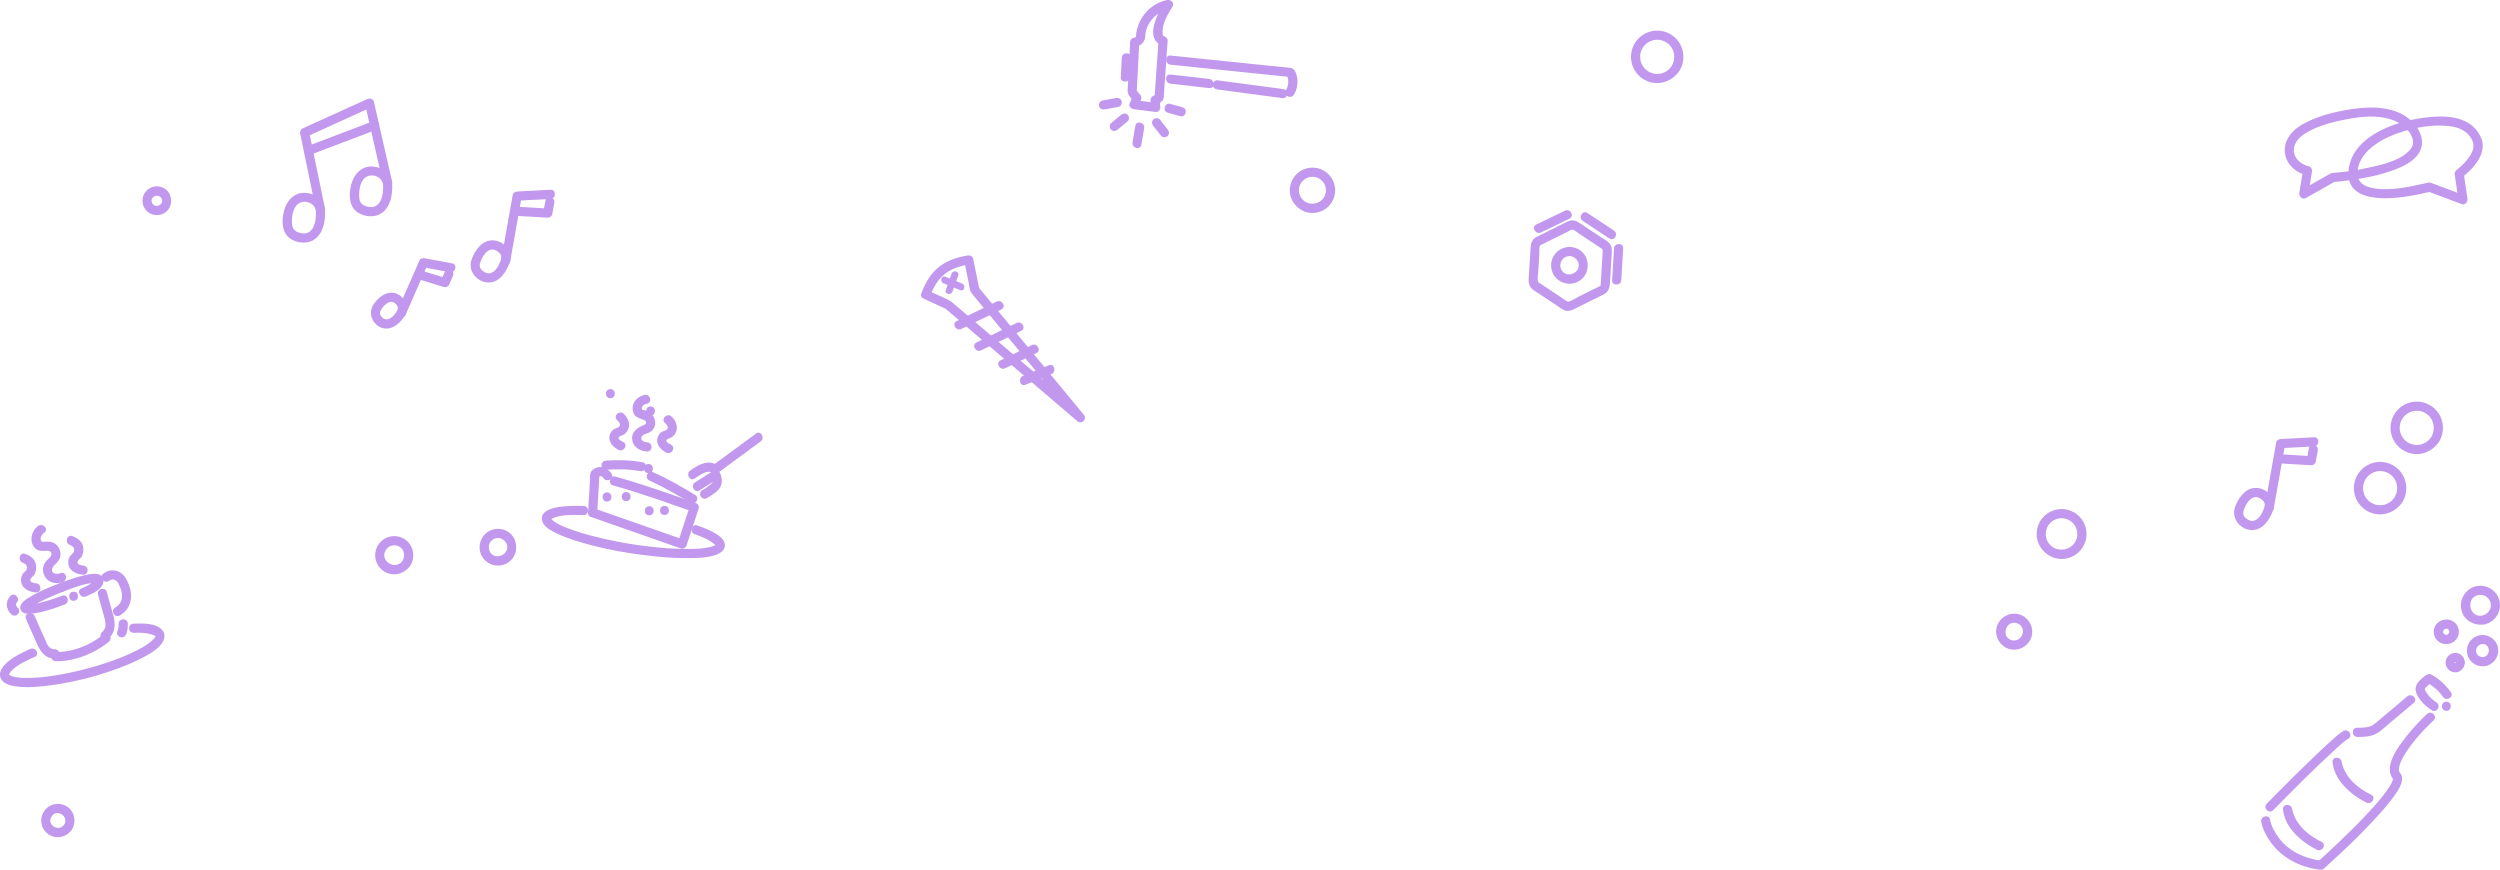 <svg xmlns="http://www.w3.org/2000/svg" viewBox="0 0 3274.93 1139.27"><defs><style>.cls-1{fill:#c198ed;}</style></defs><g id="Ebene_1" data-name="Ebene 1"><path class="cls-1" d="M367.38,830.94c7.72,0,7.74-12,0-12s-7.73,12,0,12Z" transform="translate(-270.99 -43.87)"/><path class="cls-1" d="M3475.69,975.07c7.72,0,7.74-12,0-12s-7.73,12,0,12Z" transform="translate(-270.99 -43.87)"/><path class="cls-1" d="M352.5,824.16a254.44,254.44,0,0,1-31.64,9.94,62.59,62.59,0,0,1-10.06,1.72c-1.21.08-2.4,0-3.6,0,1.26,0-.33.09-.43-.18.39,1.09,2.12,1.58,2.43,3.47a2.08,2.08,0,0,1,.1,2.08c-.23.49-.2.48.09,0-.21,0-.47.38.36-.27s1.61-1.41,2.5-2a85.34,85.34,0,0,1,9.94-6,271.41,271.41,0,0,1,31.69-14c7.15-2.72,4.05-14.32-3.19-11.57-13.14,5-26.33,10.41-38.53,17.45-5.45,3.15-16.43,8.91-14.32,16.87s12.75,6.43,18.74,5.51c13.39-2.07,26.46-6.67,39.11-11.4,7.16-2.67,4.06-14.28-3.19-11.57Z" transform="translate(-270.99 -43.87)"/><path class="cls-1" d="M305,854.24c3.11,7.72,6.57,15.31,10,22.89,5.55,12.27,11.08,30.12,27.77,29.28L337,902l1.17,3.54a6.2,6.2,0,0,0,5.79,4.41c25.05.54,50.91-10.21,70.05-25.75a5.85,5.85,0,0,0,1.54-5.84l-1.17-3.54-1.55,5.84c9-7.27,9.75-19.17,6.85-29.5q-4.44-15.81-8.74-31.68c-2-7.44-13.6-4.28-11.57,3.19q3.61,13.26,7.29,26.49c2.24,8,5.33,16.86-2.31,23a5.83,5.83,0,0,0-1.54,5.84l1.17,3.54,1.54-5.83c-16.65,13.52-39.81,22.7-61.56,22.23l5.78,4.4-1.17-3.54c-.8-2.42-3.08-4.54-5.79-4.41a9.92,9.92,0,0,1-8.3-4c-2.63-3.54-4.12-8.36-5.94-12.35q-2.43-5.29-4.81-10.6c-2-4.45-4-8.91-5.9-13.39-.27-.63-.54-1.25-.8-1.88.66,1.57.08.18-.07-.16s-.26-.63-.38-.94c-2.86-7.07-14.47-4-11.57,3.19Z" transform="translate(-270.99 -43.87)"/><path class="cls-1" d="M414.24,804.36c-.66.56-.95.49.06,0a14.33,14.33,0,0,1,2.45-1.13,7.6,7.6,0,0,1,7.42,2.34c1.69,1.8,2.89,4.67,3.87,6.94,4.43,10.29,4.43,21.06-6.15,27.21-6.68,3.88-.64,14.26,6.06,10.36,16.85-9.8,17.67-28.09,10.13-44.32-2.51-5.42-5.62-10-11.22-12.77a19.27,19.27,0,0,0-21.1,2.86c-5.9,5,2.63,13.47,8.48,8.49Z" transform="translate(-270.99 -43.87)"/><path class="cls-1" d="M318.16,808a5,5,0,0,1-2.16-.37c-1.48-.39-3.73-.79-4.76-2.08-2.48-3.06,3.16-6.49,4.58-8.84A19.28,19.28,0,0,0,317.67,782c-1.89-6.67-7.55-10.28-13.71-12.57-7.25-2.69-10.38,8.91-3.19,11.57,4.11,1.53,7.42,5.18,4.69,9.58-1.29,2.08-3.58,3.42-4.87,5.58a15.13,15.13,0,0,0-2,8.51c.5,10.08,10.67,14.69,19.53,15.26,7.71.5,7.68-11.51,0-12Z" transform="translate(-270.99 -43.87)"/><path class="cls-1" d="M380,784.69a5,5,0,0,1-2.16-.37c-1.48-.39-3.73-.8-4.76-2.08-2.48-3.06,3.16-6.49,4.58-8.84a19.28,19.28,0,0,0,1.85-14.64c-1.89-6.67-7.55-10.28-13.71-12.57-7.25-2.69-10.38,8.9-3.19,11.57,4.11,1.53,7.42,5.18,4.69,9.58-1.28,2.08-3.58,3.41-4.87,5.57a15.18,15.18,0,0,0-2,8.52c.5,10.08,10.67,14.69,19.53,15.26,7.71.49,7.68-11.51,0-12Z" transform="translate(-270.99 -43.87)"/><path class="cls-1" d="M320.68,733c-8.78,6.82-11.92,20.44-3.68,29,3.55,3.69,8.31,3.69,13.06,3.46,3.28-.16,8.72-.58,8.3,4.55-.28,3.46-5.92,7.35-7.81,10.11a17.34,17.34,0,0,0-1.62,17.29c4.18,9.45,15.21,12.52,24.49,8.85,7.09-2.81,4-14.42-3.19-11.57-4.36,1.72-13.05,1.14-10.75-6.13,1.19-3.74,5.59-6.69,7.8-9.83a14.9,14.9,0,0,0,2.31-13.38c-1.47-4.9-4.69-9.12-9.59-10.9-4.08-1.47-8.19-.93-12.41-.86a9.71,9.71,0,0,0-2.28,0c-.69.22.21-.58.62.42-1-2.34-2.34-3.53-1.56-6.21a13.23,13.23,0,0,1,4.79-6.29c6.09-4.74-2.45-13.17-8.48-8.49Z" transform="translate(-270.99 -43.87)"/><path class="cls-1" d="M1087.27,622.81c-1.73-.85-5.5-2.74-5.92-4.81-.58-2.84,5.58-3.83,7.4-5.22,9.55-7.3,7.26-19.61-.8-26.9-5.71-5.17-14.22,3.29-8.48,8.48,2.77,2.51,5.77,6.16,1.73,9.12-1.76,1.28-4.28,1.52-6.14,2.78a13.29,13.29,0,0,0-5.07,6.81c-3,8.72,3.77,16.43,11.22,20.1,6.9,3.4,13-6.94,6.06-10.36Z" transform="translate(-270.99 -43.87)"/><path class="cls-1" d="M1149.9,626.4c-1.73-.85-5.5-2.73-5.92-4.81-.58-2.83,5.58-3.82,7.4-5.21,9.55-7.31,7.26-19.62-.8-26.9-5.71-5.17-14.22,3.29-8.48,8.48,2.77,2.51,5.77,6.16,1.73,9.11-1.76,1.29-4.28,1.53-6.14,2.78a13.32,13.32,0,0,0-5.07,6.82c-3,8.72,3.77,16.42,11.22,20.1,6.9,3.4,13-6.95,6.06-10.37Z" transform="translate(-270.99 -43.87)"/><path class="cls-1" d="M1115.2,561.24c-6.2,1.46-12.37,5.79-14.53,11.94-1.49,4.21-1.27,9.66,1.11,13.54,2.09,3.39,6,4.81,9.5,6.11,2.11.77,5.16,1.38,5.86,3.73.92,3.11-2,3.77-4.34,4.78-9,3.93-16.09,10.45-13,21.29,2.31,8.15,10.92,12.33,18.85,12.66,7.73.32,7.71-11.68,0-12-1.46-.06.67.29-1.26-.17a11.24,11.24,0,0,1-4.34-1.61,4.34,4.34,0,0,1-.78-6.56c2.65-2.78,7.77-3.34,10.93-5.51a13.87,13.87,0,0,0,6-12.53c-.37-9-8.43-14.59-16.45-16.3-.92-.2-.66-.36-1.16-.7,1.55,1.06.28,1,.16-.83a4.41,4.41,0,0,1,1.67-3.87,9.31,9.31,0,0,1,5-2.4c7.51-1.77,4.33-13.35-3.19-11.57Z" transform="translate(-270.99 -43.87)"/><path class="cls-1" d="M435.55,876c2.58-4.27,2.78-10.19,2.85-15,.13-7.73-11.87-7.73-12,0a44.51,44.51,0,0,1-.33,5.41c.15-1.06-.13.64-.14.7-.1.52-.22,1-.36,1.55a8.43,8.43,0,0,0-.62,1.9c-.26-.64.74-1.5.24-.66-4,6.62,6.36,12.66,10.36,6.06Z" transform="translate(-270.99 -43.87)"/><path class="cls-1" d="M294.37,840.23c-.31-.3-.59-.63-.89-1-.72-.78.37.59-.08-.1-.32-.49-.65-1-.93-1.49a7.08,7.08,0,0,1-.6-1.79,3.38,3.38,0,0,1,1.13-2.62c5.12-5.75-3.33-14.27-8.48-8.49-3.93,4.42-5.79,10-3.81,15.75a20.41,20.41,0,0,0,5.18,8.17c5.62,5.29,14.12-3.18,8.48-8.48Z" transform="translate(-270.99 -43.87)"/><path class="cls-1" d="M353.85,818.88c12.45-4.66,26.79-10.81,40.32-11.23.77,0,1.59.08,2.35,0-.51,0,.48.67-.24-.16s-1.13-1.85-1.7-2.51c-.88-1,1.4-.65-.08-.28-1.11.28-3.9,3.4-5.17,4.19a90.91,90.91,0,0,1-11.68,5.84c-7.07,3.08-1,13.42,6.05,10.37,7.46-3.25,17.34-7.28,21.44-14.9,2.86-5.3,1.24-12-4.79-13.91-5.56-1.78-12.32-.16-17.81,1-10.88,2.36-21.47,6.07-31.88,10-7.17,2.68-4.07,14.28,3.19,11.57Z" transform="translate(-270.99 -43.87)"/><path class="cls-1" d="M310.5,894c-11.68,5.35-24.66,11.45-33.57,21-5.24,5.63-8.74,14-2.92,20.57,5,5.57,13.29,6.91,20.3,7.72,11.38,1.32,23,.55,34.37-.67A408.43,408.43,0,0,0,421.32,921a278.29,278.29,0,0,0,37.29-16c7.82-4.16,16.17-9,22.18-15.61,5.11-5.66,8.4-13.87,2.52-20.35-8.46-9.33-26-8.47-37.33-8.19-7.71.2-7.74,12.2,0,12,9.64-.23,19.39-.2,28.13,3.91.45.21.83,1.06.41,0,.41,1.06.3.09-.17,1.2a12.71,12.71,0,0,1-1.27,2.07c-.09.13-1.72,1.89-2.37,2.52-5.37,5.18-12.16,9-18.72,12.4a249.92,249.92,0,0,1-30.69,13.35,420.77,420.77,0,0,1-78.76,20.47,240,240,0,0,1-33.2,3.15c-7.52.13-15.66.16-22.86-2.35a8.64,8.64,0,0,1-2.78-1.33,3.59,3.59,0,0,1-.81-.71c-.14-.18,0-.13,0-.15a34.17,34.17,0,0,1,1.87-3.16c7.63-9.37,21.15-15,31.8-19.86,7-3.21.92-13.55-6.06-10.36Z" transform="translate(-270.99 -43.87)"/><path class="cls-1" d="M1035.48,706.66c-10.45-.13-60.92-2.37-54,20.15,2.11,6.82,9.81,11.17,15.7,14.23,10.45,5.43,21.77,9.28,33,12.67,32.82,9.9,67,15.79,101.13,19.14a377.13,377.13,0,0,0,45.45,2.08c10.21-.22,21.14-.64,30.93-3.83,7.21-2.34,15.1-7.64,12.29-16.4-1.68-5.25-6.82-8.9-11.28-11.66-7.52-4.66-16-7.87-24.28-10.86-7.28-2.62-10.42,9-3.19,11.57a129.58,129.58,0,0,1,18.6,8,66.56,66.56,0,0,1,8.69,6.41c1.11.89-.61.34.11-.21-.16.12.4-.41.22-.7,0,0-.55.52-.35.4a25.51,25.51,0,0,1-7.44,2.81c-8.57,2.06-17.57,2.37-26.35,2.49a375,375,0,0,1-38.06-1.62,547.1,547.1,0,0,1-87.43-14.81,308.61,308.61,0,0,1-33.34-10.29c-6.95-2.64-14.54-5.61-20.41-10.31-.34-.28-1.7-1.65-2.39-2.39.22.24-.52-.58-.3-.89a6.41,6.41,0,0,0,.08,1.22c.18.55-.58.38.21,0-.18.09,1.88-1,2.53-1.32,11.91-5,27.26-4.07,39.84-3.91,7.72.1,7.73-11.9,0-12Z" transform="translate(-270.99 -43.87)"/><path class="cls-1" d="M3248.82,1105.18c26.41-26.89,53-53.77,80.85-79.15,5.88-5.35,11.43-11.07,17.28-14.23,6.8-3.67.75-14-6.06-10.36-5.81,3.14-10.91,8.22-15.8,12.59-8.31,7.4-16.39,15.08-24.41,22.8q-25,24-49.35,48.74-5.51,5.55-11,11.12c-5.41,5.51,3.07,14,8.49,8.49Z" transform="translate(-270.99 -43.87)"/><path class="cls-1" d="M3315.31,1181.54c24.72-22.07,48.83-45.14,71.1-69.68a301,301,0,0,0,19.94-24c4.15-5.64,8.43-11.79,10.45-18.58a15.86,15.86,0,0,0,.45-8.58c-1-3.68-3.1-4.5-3.56-7.23a4.39,4.39,0,0,1-.12-1.53,18.59,18.59,0,0,1,.16-2.69,40.69,40.69,0,0,1,1.61-5.69,68.72,68.72,0,0,1,6.78-13c10-15.82,23.15-30.13,36.78-42.93,5.64-5.3-2.85-13.77-8.48-8.49a274.64,274.64,0,0,0-32.42,36.33c-6.35,8.56-12.76,18.13-15.39,28.61a26.63,26.63,0,0,0-.35,13.15,18.75,18.75,0,0,0,2.34,5.25c.57.87,1.87,3.22,1.15,1.53.36.84,0-1.27,0,0,.09-1.78-.39,2,0,.29a23.45,23.45,0,0,1-1.12,3.69c.11-.28.07-.09-.42.88-.38.75-.75,1.49-1.15,2.22-.9,1.65-1.88,3.25-2.91,4.82a190,190,0,0,1-16.5,21.12c-14.68,16.81-30.55,32.59-46.65,48-9.88,9.48-19.88,18.86-30.09,28-5.77,5.16,2.74,13.62,8.48,8.49Z" transform="translate(-270.99 -43.87)"/><path class="cls-1" d="M3233.12,1120.66c2,10,7.45,19.87,13.51,27.91,14.73,19.57,36.87,30.74,60.86,34.29,7.55,1.12,10.81-10.44,3.19-11.57-21.35-3.16-41.7-12.37-54.71-30.14-5.56-7.6-9.53-14.87-11.28-23.68-1.5-7.57-13.07-4.37-11.57,3.19Z" transform="translate(-270.99 -43.87)"/><path class="cls-1" d="M3450.44,938.05c8,4.64,15.59,11.05,20.77,18.69,4.3,6.36,14.71.36,10.36-6a77.68,77.68,0,0,0-25.08-23c-6.68-3.9-12.73,6.47-6,10.36Z" transform="translate(-270.99 -43.87)"/><path class="cls-1" d="M3448.55,928.67c-6.78,5.24-15.56,12.09-12.64,21.62,3,9.8,12.28,18.61,20.66,24,6.53,4.17,12.56-6.21,6.06-10.36-5.75-3.67-11.42-9.23-14.49-15.38a10.82,10.82,0,0,1-1-2.68c.11.55-.91,1.7.05.65.63-.68,1.17-1.48,1.8-2.17a54.51,54.51,0,0,1,3.94-3.81c.49-.43,3.49-2.86,1.68-1.46,2.58-2,3.9-5.14,2.15-8.21-1.45-2.54-5.65-4.13-8.21-2.16Z" transform="translate(-270.99 -43.87)"/><path class="cls-1" d="M3424.46,956.11q-15.06,12.75-30.19,25.39c-4.54,3.79-10.91,9.44-14.68,12.08-4.55,3.19-14,3.81-20.68,3.62-7.73-.22-7.72,11.78,0,12,8.28.24,18-.38,25.36-4.42,5.84-3.2,11-8.6,16.12-12.82q16.35-13.61,32.55-27.36c5.91-5-2.62-13.45-8.48-8.49Z" transform="translate(-270.99 -43.87)"/><path class="cls-1" d="M3499.93,912.21c0-6.84-5.32-12.93-12.39-13a12.7,12.7,0,0,0-1,25.37c7.44.56,12.69-5.44,13.4-12.34.33-3.23-3-6-6-6-3.52,0-5.67,2.76-6,6,.08-.81-.43.72-.11.13.06-.12-.6.29-.45.27.69-.07-.35,0-.47,0,.77.34-.75-.44-.14-.11.12.06-.28-.59-.27-.45.06.56-.16-.06,0-.47-.32.72.5-.52.19-.17a.46.46,0,0,1,.48-.21.7.7,0,0,1,.53.18c-.37-.39.29.7.24.37s0-.85,0,.48C3488,919.93,3500,919.94,3499.93,912.21Z" transform="translate(-270.99 -43.87)"/><path class="cls-1" d="M3479,887.2a16,16,0,0,0-6-31.51,16,16,0,0,0,4.37,31.72c3.21-.4,6-2.47,6-6,0-2.93-2.77-6.4-6-6-2.37.3-4.83,0-5.66-2.65a4.09,4.09,0,0,1,2.89-5.22c5.6-1.33,6.74,6.77,1.17,8.09C3468.31,877.4,3471.49,889,3479,887.2Z" transform="translate(-270.99 -43.87)"/><path class="cls-1" d="M3525.39,861.91a25.93,25.93,0,0,0,20-30.21c-2.71-13.74-16.55-22.74-30.2-20s-22.74,16.55-20.05,30.2c2.81,14.29,16.44,22,30.21,20,7.61-1.1,4.37-12.66-3.19-11.57-17.45,2.51-21.19-24.58-3.78-27.11a13.82,13.82,0,0,1,15.29,11c1.53,8-4,14.49-11.51,16.13S3517.85,863.54,3525.39,861.91Z" transform="translate(-270.99 -43.87)"/><path class="cls-1" d="M365.64,1129.91c5.66-10.47,2.85-23.64-7.63-29.93a21.84,21.84,0,0,0-22.3,37.56c10.55,6.26,23.42,2.29,29.93-7.63,4.25-6.47-6.14-12.49-10.36-6.06-7,10.6-23.42.7-16.84-10.18s22.85-.92,16.84,10.18C351.6,1130.65,362,1136.71,365.64,1129.91Z" transform="translate(-270.99 -43.87)"/><path class="cls-1" d="M2471.45,135.92a34.86,34.86,0,0,0-2.81-39.12,34.34,34.34,0,1,0-38.6,53.77c15.55,5.88,32.72-.86,41.41-14.65,4.13-6.56-6.25-12.58-10.36-6.06a22.37,22.37,0,1,1-7.66-30.69c10.68,6.41,13.67,20.06,7.66,30.69C2457.28,136.59,2467.64,142.65,2471.45,135.92Z" transform="translate(-270.99 -43.87)"/><path class="cls-1" d="M3466.45,621.92a34.86,34.86,0,0,0-2.81-39.12,34.34,34.34,0,1,0-38.6,53.77c15.55,5.88,32.72-.86,41.41-14.65,4.13-6.56-6.25-12.58-10.36-6.06a22.37,22.37,0,1,1-7.66-30.69c10.68,6.41,13.67,20.06,7.66,30.69C3452.28,622.59,3462.64,628.65,3466.45,621.92Z" transform="translate(-270.99 -43.87)"/><path class="cls-1" d="M3418.45,700.92a34.86,34.86,0,0,0-2.81-39.12,34.34,34.34,0,1,0-38.6,53.77c15.55,5.88,32.72-.86,41.41-14.65,4.13-6.56-6.25-12.58-10.36-6.06a22.37,22.37,0,1,1-7.66-30.69c10.68,6.41,13.67,20.06,7.66,30.69C3404.28,701.59,3414.64,707.65,3418.45,700.92Z" transform="translate(-270.99 -43.87)"/><path class="cls-1" d="M809,784c6.57-11.93,3.23-27.14-8.73-34.28a25,25,0,0,0-25.55,43c12,7.13,26.9,2.7,34.28-8.73,4.2-6.51-6.18-12.53-10.36-6.06-9.1,14.09-31,.93-22.28-13.43a13.11,13.11,0,0,1,17.26-4.75c6.72,3.51,8.55,11.77,5,18.18C794.93,784.71,805.29,790.77,809,784Z" transform="translate(-270.99 -43.87)"/><path class="cls-1" d="M3527.26,916.31A20.8,20.8,0,0,0,3543.19,892c-2.14-10.73-12.82-17.78-23.48-16a20.49,20.49,0,0,0,6,40.53c3.23-.42,6-2.45,6-6,0-2.91-2.79-6.42-6-6-4.69.62-9.38-1-10.8-6a8.6,8.6,0,0,1,6.44-10.71c11.33-2.37,13.93,14.33,2.76,16.9C3516.55,906.46,3519.73,918,3527.26,916.31Z" transform="translate(-270.99 -43.87)"/><path class="cls-1" d="M3326.6,1042.23c2.25,24.11,24.22,43,44.41,53,6.9,3.4,13-7,6-10.37-13.34-6.58-25.64-15.69-33.15-28.79a44.72,44.72,0,0,1-4.48-10.46c-.32-1.13-.54-2.28-.82-3.42-.44-1.82,0,.54,0,.06-.71-7.62-12.72-7.69-12,0Z" transform="translate(-270.99 -43.87)"/><path class="cls-1" d="M3261.66,1104c2.26,24.11,24.22,43,44.41,53,6.9,3.41,13-6.94,6.06-10.36-13.34-6.58-25.65-15.69-33.15-28.79a44.51,44.51,0,0,1-4.49-10.46c-.32-1.14-.54-2.28-.81-3.42-.44-1.83,0,.53,0,.06-.71-7.62-12.72-7.7-12,0Z" transform="translate(-270.99 -43.87)"/><path class="cls-1" d="M1951.53,160.49l-75-10-10.91-1.46c-3.24-.43-6,3.07-6,6,0,3.6,2.8,5.58,6,6l74.95,10,10.91,1.46c3.24.43,6-3.07,6-6,0-3.6-2.8-5.58-6-6Z" transform="translate(-270.99 -43.87)"/><path class="cls-1" d="M1965.88,168c5.57-8.68,6.19-20.47,2.14-29.8-2.09-4.84-5.18-5.29-9.6-5.74L1926,129.16l-97-10-24.57-2.52c-7.68-.79-7.62,11.21,0,12l138,14.18,19.24,2-5.18-3a20.91,20.91,0,0,1-1,20.11c-4.18,6.52,6.2,12.54,10.36,6.06Z" transform="translate(-270.99 -43.87)"/><path class="cls-1" d="M1855,147.27l-50.77-5.78c-7.66-.88-7.6,11.13,0,12l50.77,5.78c7.66.87,7.6-11.14,0-12Z" transform="translate(-270.99 -43.87)"/><path class="cls-1" d="M1771.3,89.13c2-17.1,15.9-30.4,32-33.57l-6.77-8.82c-8.11,12.95-27.09,47.52-3.52,56.43l-4.4-5.79-5.23,74.68,3-5.19-5.25,3a5.93,5.93,0,0,0-3,5.19l.84,9.5,6-6-28.38-3.6,5.78,7.6,3.58-8.83c.84-2.07-.28-4.29-1.54-5.84l-6.12-7.56,1.75,4.25,3.37-65.35-6,6c8.62-.77,14.37-7.47,13.89-16.15-.43-7.68-12.43-7.73-12,0,.1,1.85.19,2.83-1.24,3.84,0,0-3.23.55-.65.31a6.18,6.18,0,0,0-6,6l-2.14,41.49-1.1,21.41c-.31,6,4.16,9.8,7.75,14.24l-1.54-5.83-3.58,8.83c-1.64,4,2.4,7.16,5.79,7.59l28.38,3.6c3,.38,6.26-3.07,6-6l-.84-9.5-3,5.18c3.75-2.19,7.51-3.54,8.22-8.3.25-1.64.24-3.36.35-5l1.78-25.36,3.1-44.24c.19-2.79-2-4.89-4.41-5.78.94.35-1.58-.83-2-1.69a13.32,13.32,0,0,1-.12-2,39,39,0,0,1,.12-6.45c1.37-10,7.28-20,12.7-28.7,3-4.74-1.91-9.77-6.78-8.82-22.11,4.36-38.23,23.2-40.81,45.15C1758.4,96.78,1770.41,96.72,1771.3,89.13Z" transform="translate(-270.99 -43.87)"/><path class="cls-1" d="M1751.19,145l1.3-25.58c.39-7.72-11.61-7.7-12,0l-1.3,25.58c-.39,7.72,11.61,7.7,12,0Z" transform="translate(-270.99 -43.87)"/><path class="cls-1" d="M1820.12,184.47l-16.19-4.54c-7.45-2.09-10.62,9.48-3.19,11.57l16.19,4.54c7.44,2.09,10.62-9.49,3.19-11.57Z" transform="translate(-270.99 -43.87)"/><path class="cls-1" d="M1800.65,213.46l-10.35-13.05c-2-2.54-6.38-2.1-8.48,0-2.51,2.51-2,5.94,0,8.49l10.34,13c2,2.54,6.38,2.11,8.49,0,2.51-2.51,2-5.93,0-8.48Z" transform="translate(-270.99 -43.87)"/><path class="cls-1" d="M1766.12,233.51l3.72-21.66c1.3-7.55-10.26-10.8-11.57-3.19l-3.72,21.66c-1.3,7.56,10.26,10.8,11.57,3.19Z" transform="translate(-270.99 -43.87)"/><path class="cls-1" d="M1734.92,213.7l13.31-11c2.49-2.07,2.14-6.34,0-8.49-2.47-2.46-6-2.07-8.48,0l-13.31,11.06c-2.5,2.07-2.15,6.34,0,8.48,2.47,2.47,6,2.08,8.48,0Z" transform="translate(-270.99 -43.87)"/><path class="cls-1" d="M1718.22,187.17l17.92-3.29c3.19-.58,5-4.45,4.19-7.38-.92-3.35-4.18-4.77-7.38-4.19L1715,175.6c-3.19.59-5,4.45-4.19,7.38.92,3.35,4.18,4.78,7.38,4.19Z" transform="translate(-270.99 -43.87)"/><path class="cls-1" d="M2324.54,334l-30.92,15.4c-3.47,1.73-7.13,3.27-10.48,5.22-6,3.5-6.83,9.18-7.21,15.38l-2.43,39.42c-.37,5.88,1.21,10.76,6.23,14.33,3.84,2.74,7.88,5.22,11.8,7.82l18.91,12.53c3.6,2.39,7.54,5.81,11.87,6.77,5.54,1.22,10.44-2,15.17-4.32l19-9.45c5.14-2.55,10.36-5,15.44-7.68,5.24-2.77,7.46-7.21,7.9-12.92,1-12.66,1.56-25.35,2.34-38,.4-6.53,1.19-12.79-4.55-17.55-3.82-3.16-8.34-5.66-12.46-8.39l-20.65-13.68c-5.74-3.8-11.08-8.22-18.49-5.46-7.17,2.67-4.07,14.27,3.19,11.57,3.16-1.17,7,2.78,9.57,4.46l16.39,10.87,13.43,8.89c2.27,1.51,2,2.15,1.84,5l-2.23,36c-.12,2-.17,4.08-.37,6.1-.16,1.61.27,1.42-1.13,2.33-3,1.92-6.53,3.25-9.68,4.82l-18,9c-4,2-8.56,5.32-12.86,6.4-2.21.56-4.1-1.39-6-2.67L2304.86,426l-15.27-10.12c-2.6-1.72-4.05-2-4.21-4.61-.28-4.45.57-9.26.84-13.7l1.24-20.11c.17-2.68-.24-10.56.93-11.95.74-.88,2.59-1.45,3.56-1.93l7.33-3.65,31.32-15.59C2337.51,340.92,2331.44,330.57,2324.54,334Z" transform="translate(-270.99 -43.87)"/><path class="cls-1" d="M2348.37,380.41a24.07,24.07,0,1,0-10.28,32.44c12.11-6.24,15.67-20.54,10.28-32.44-3.18-7-13.53-.93-10.36,6,6.42,14.19-15.58,24.28-22,10.06a12.23,12.23,0,0,1,6-16c6.31-2.85,12.87.17,16,6C2341.7,393.25,2352.07,387.2,2348.37,380.41Z" transform="translate(-270.99 -43.87)"/><path class="cls-1" d="M944.69,749.61a24.06,24.06,0,1,0-10.27,32.45c12.11-6.24,15.67-20.54,10.27-32.45-3.18-7-13.52-.93-10.36,6.06,6.43,14.18-15.57,24.28-22,10.06a12.22,12.22,0,0,1,6-16c6.31-2.85,12.86.17,16,6C938,762.45,948.39,756.4,944.69,749.61Z" transform="translate(-270.99 -43.87)"/><path class="cls-1" d="M1981.12,321.38a29.68,29.68,0,1,0-20.29-31.75c-1.77,14.3,7.11,26.9,20.29,31.75,7.26,2.67,10.39-8.93,3.19-11.57a17.68,17.68,0,1,1,22.59-10.73c-3.36,9.38-13.35,13.53-22.59,10.73C1976.91,307.56,1973.74,319.14,1981.12,321.38Z" transform="translate(-270.99 -43.87)"/><path class="cls-1" d="M2961.48,774.43a32.64,32.64,0,1,0-22.19-35.67c-2.26,15.94,7.36,30.26,22.19,35.67,7.27,2.65,10.4-8.95,3.19-11.57a20.65,20.65,0,1,1,26.34-12.6c-3.86,11-15.58,15.89-26.34,12.6C2957.27,760.59,2954.11,772.17,2961.48,774.43Z" transform="translate(-270.99 -43.87)"/><path class="cls-1" d="M2902.34,893.89a24,24,0,0,0,29.71-15.3c4-12.23-3.16-25.79-15.31-29.71A23.91,23.91,0,0,0,2887,864.19c-4.1,12.71,3.32,25.17,15.31,29.7,7.23,2.74,10.36-8.86,3.19-11.57-14.12-5.34-6-27.11,8-21.87s6.37,26.09-8,21.87C2898.1,880.15,2894.93,891.72,2902.34,893.89Z" transform="translate(-270.99 -43.87)"/><path class="cls-1" d="M493.19,298.07a18.84,18.84,0,1,0-7.93,25.44c9.52-5,12.06-16.05,7.93-25.44-3.1-7.05-13.45-.95-10.36,6.06,3.54,8.06-9.17,13.56-12.64,5.4s8.4-13,12.64-5.4C486.59,310.87,497,304.83,493.19,298.07Z" transform="translate(-270.99 -43.87)"/><path class="cls-1" d="M2385.32,369.31l-2.49,41.56c-.46,7.71,11.54,7.68,12,0l2.49-41.56c.46-7.71-11.54-7.68-12,0Z" transform="translate(-270.99 -43.87)"/><path class="cls-1" d="M2344.43,333.26l34.72,23c6.45,4.28,12.47-6.11,6-10.36l-34.71-23c-6.46-4.27-12.48,6.12-6.06,10.36Z" transform="translate(-270.99 -43.87)"/><path class="cls-1" d="M2289.57,348.41,2327,330.27c6.94-3.37.87-13.72-6.06-10.36L2283.51,338c-7,3.37-.87,13.72,6.06,10.37Z" transform="translate(-270.99 -43.87)"/><path class="cls-1" d="M784.65,282l-20.83-91.5-3-13.22c-.94-4.1-5.49-5.09-8.82-3.58l-74.47,33.81L667,212.33c-2.5,1.14-3.26,4.36-2.76,6.78l18.24,88.21,2.56,12.4c1.56,7.56,13.13,4.36,11.57-3.19l-18.23-88.21-2.57-12.4-2.75,6.77,74.47-33.81,10.52-4.78-8.81-3.58L770.07,272l3,13.22c1.71,7.52,13.29,4.34,11.57-3.19Z" transform="translate(-270.99 -43.87)"/><path class="cls-1" d="M696.77,320.58c-1-14.62-12-23.4-26.35-24.09-12.47-.6-21.67,7.91-25.85,19s-5.78,28,2.73,37.48c8.09,9,24.3,11.59,34.61,5.16,12.4-7.73,15.31-24.09,14.86-37.59-.27-7.7-12.27-7.74-12,0,.3,9-.5,22.33-9.34,27.5-4.11,2.4-9.08,1.84-13.41.34-5.31-1.82-8-5.24-8.47-10.83-.66-8.87.72-22.46,9.33-27.5s21.19.54,21.89,10.49C685.3,328.24,697.3,328.3,696.77,320.58Z" transform="translate(-270.99 -43.87)"/><path class="cls-1" d="M784.8,286.08c-1-14.61-12-23.4-26.34-24.09-12.47-.59-21.67,7.91-25.85,19s-5.78,28,2.73,37.48c8.09,9,24.29,11.6,34.61,5.17,12.4-7.73,15.31-24.1,14.85-37.6-.26-7.7-12.26-7.73-12,0,.31,9-.49,22.33-9.33,27.5-4.11,2.4-9.08,1.84-13.41.35-5.31-1.83-8-5.25-8.47-10.84-.66-8.87.72-22.46,9.33-27.5s21.19.54,21.88,10.49C773.34,293.74,785.34,293.8,784.8,286.08Z" transform="translate(-270.99 -43.87)"/><path class="cls-1" d="M677.77,246.57,752.94,218l10.74-4.08c7.14-2.72,4-14.32-3.19-11.57l-75.17,28.58L674.58,235c-7.14,2.72-4,14.33,3.19,11.58Z" transform="translate(-270.99 -43.87)"/><path class="cls-1" d="M992.11,292.42l-43.67,2.34c-2.44.13-5.32,1.75-5.79,4.4L927.8,383c-1.34,7.55,10.23,10.79,11.57,3.19l14.85-83.8-5.78,4.41,43.67-2.34c7.68-.42,7.73-12.42,0-12Z" transform="translate(-270.99 -43.87)"/><path class="cls-1" d="M938.58,388c4.43-14.38-7.09-28.9-22.07-29.29-14.3-.38-24,13.75-28,25.93-4.61,14.32,7.25,28.9,22.06,29.29,14.65.38,23.58-13.85,28-25.93,2.64-7.27-9-10.41-11.58-3.19-2.32,6.39-6.92,16-14.62,17.06-3.48.49-6.89-1.32-9.45-3.51-3.52-3-4.24-6.22-2.82-10.53,2.09-6.38,6.81-15.4,14.08-16.93,3.45-.72,6.7.8,9.38,2.9,4,3.11,4.9,6.26,3.43,11C924.72,392.22,936.3,395.38,938.58,388Z" transform="translate(-270.99 -43.87)"/><path class="cls-1" d="M946,326.55,988.59,329a6,6,0,0,0,5.78-4.4l2.74-14.95c1.38-7.55-10.18-10.79-11.57-3.19l-2.74,14.95,5.79-4.41L946,314.55c-7.71-.45-7.68,11.55,0,12Z" transform="translate(-270.99 -43.87)"/><path class="cls-1" d="M3302.2,616.7,3258.53,619c-2.43.13-5.31,1.75-5.78,4.41l-14.85,83.79c-1.34,7.55,10.22,10.79,11.57,3.19l14.85-83.79-5.79,4.4,43.67-2.34c7.69-.41,7.73-12.42,0-12Z" transform="translate(-270.99 -43.87)"/><path class="cls-1" d="M3248.67,712.3c4.44-14.37-7.08-28.9-22.06-29.29-14.31-.37-24.05,13.75-28,25.93-4.61,14.32,7.26,28.9,22.07,29.29,14.65.38,23.58-13.85,28-25.93,2.65-7.27-8.94-10.4-11.57-3.19-2.33,6.39-6.92,16-14.63,17.06-3.48.5-6.88-1.31-9.45-3.51-3.51-3-4.23-6.21-2.81-10.53,2.09-6.37,6.81-15.4,14.08-16.93,3.44-.72,6.7.81,9.38,2.9,4,3.11,4.9,6.26,3.43,11C3234.82,716.5,3246.4,719.67,3248.67,712.3Z" transform="translate(-270.99 -43.87)"/><path class="cls-1" d="M3256.13,650.83l42.55,2.5a6,6,0,0,0,5.79-4.41l2.74-14.95c1.38-7.55-10.18-10.79-11.57-3.19l-2.74,15,5.78-4.4-42.55-2.5c-7.71-.45-7.69,11.55,0,12Z" transform="translate(-270.99 -43.87)"/><path class="cls-1" d="M863.3,388.89l-36-6.69c-2.38-.45-5.67.23-6.78,2.75l-28.6,65.3c-3.06,7,7.27,13.12,10.37,6.06L830.87,391l-6.77,2.76,36,6.69c7.55,1.4,10.79-10.16,3.19-11.57Z" transform="translate(-270.99 -43.87)"/><path class="cls-1" d="M801.26,457.67c3.83-6.68,4-13.72-.33-20.24-3-4.57-7.61-8.38-13-9.64-11.69-2.71-22.68,6.76-28.29,16.11-6.93,11.55.29,26.85,13.37,29.88,12.07,2.79,22.16-7,28.28-16.11,4.3-6.44-6.09-12.45-10.36-6.06-2.84,4.24-7.37,10.05-12.93,10.6a7.56,7.56,0,0,1-6.15-2.44c-3.21-3-4.07-6-1.85-9.81,2.52-4.3,7.58-10.07,12.93-10.6a7.39,7.39,0,0,1,5.64,1.94c3.42,2.86,4.63,6.34,2.36,10.31C787.05,458.32,797.41,464.37,801.26,457.67Z" transform="translate(-270.99 -43.87)"/><path class="cls-1" d="M818.24,409.41l34.15,10.41c2.3.7,5.74-.42,6.78-2.76l5.17-11.63c3.11-7-7.22-13.11-10.36-6.06L848.81,411l6.77-2.75-34.15-10.42c-7.4-2.25-10.57,9.33-3.19,11.58Z" transform="translate(-270.99 -43.87)"/><path class="cls-1" d="M1053.31,715.5l3-50.69-1.76,4.24a3.1,3.1,0,0,1,1.83-1.17c2.37-.84,3.83.59,5.24,2.48,4.57,6.11,15,.14,10.36-6.06-3.82-5.12-8.66-9.19-15.43-8.64a16.77,16.77,0,0,0-10.28,4.71c-3.15,3.31-2.33,10.67-2.57,14.89l-2.34,40.24c-.45,7.71,11.55,7.68,12,0Z" transform="translate(-270.99 -43.87)"/><path class="cls-1" d="M1045.71,721.28l102.9,36.05,14.45,5.06c3.16,1.11,6.42-1.28,7.38-4.19L1186.25,710c1.06-3.22-1.24-6.37-4.19-7.38-34.67-12-69.42-24.62-104.8-34.4-7.45-2.06-10.64,9.51-3.19,11.57,35.38,9.78,70.13,22.44,104.8,34.4l-4.19-7.38L1158.87,755l7.38-4.19-102.9-36.05-14.45-5.06c-7.3-2.56-10.44,9-3.19,11.57Z" transform="translate(-270.99 -43.87)"/><path class="cls-1" d="M1064.6,659.26c14.9-1,30.4-1,45.1,1.8,7.55,1.41,10.78-10.16,3.19-11.57-15.79-3-32.28-3.28-48.29-2.23-7.67.51-7.72,12.51,0,12Z" transform="translate(-270.99 -43.87)"/><path class="cls-1" d="M1122.65,673.8c-3.35-1.41,1.82.85,2.61,1.21,3.42,1.6,6.81,3.28,10.18,5,13.64,7,26.93,14.6,40,22.5,6.63,4,12.67-6.38,6-10.36-18-10.82-36.32-21.77-55.7-29.93-3-1.26-6.57,1.37-7.38,4.19-1,3.45,1.22,6.13,4.19,7.39Z" transform="translate(-270.99 -43.87)"/><path class="cls-1" d="M1120.53,663.68c7.72,0,7.73-12,0-12s-7.74,12,0,12Z" transform="translate(-270.99 -43.87)"/><path class="cls-1" d="M1066.18,700.88c7.72,0,7.74-12,0-12s-7.73,12,0,12Z" transform="translate(-270.99 -43.87)"/><path class="cls-1" d="M1091.24,700.41c7.73,0,7.74-12,0-12s-7.73,12,0,12Z" transform="translate(-270.99 -43.87)"/><path class="cls-1" d="M1070.58,565.57c7.72,0,7.73-12,0-12s-7.74,12,0,12Z" transform="translate(-270.99 -43.87)"/><path class="cls-1" d="M1141.44,718.51c7.72,0,7.73-12,0-12s-7.74,12,0,12Z" transform="translate(-270.99 -43.87)"/><path class="cls-1" d="M1121.51,718.94c7.72,0,7.74-12,0-12s-7.73,12,0,12Z" transform="translate(-270.99 -43.87)"/><path class="cls-1" d="M1123.2,588.35c7.72,0,7.73-12,0-12s-7.74,12,0,12Z" transform="translate(-270.99 -43.87)"/><path class="cls-1" d="M1261.36,611.83l-56.88,41.88,7.27.94c-11.27-10.39-26.27-1.72-36.57,5.6-6.25,4.44-.26,14.85,6,10.36a86.82,86.82,0,0,1,10.63-6.5c3.74-1.92,8.8-3.37,11.4-1,1.79,1.65,5.1,2.53,7.27.93l56.88-41.88c6.16-4.53.18-15-6.05-10.36Z" transform="translate(-270.99 -43.87)"/><path class="cls-1" d="M1187.48,686.25l20.6-13.11c6.49-4.14.48-14.53-6.06-10.36l-20.59,13.11c-6.5,4.14-.49,14.52,6,10.36Z" transform="translate(-270.99 -43.87)"/><path class="cls-1" d="M1197.08,696.32c5.24-3.08,10.82-6.58,15-11,5.61-5.92,5.24-13.91,2.44-21.18s-14.35-4-11.57,3.19a22.88,22.88,0,0,1,1.59,6.06c.25,2.85-1,3.69-3.18,5.5A73.06,73.06,0,0,1,1191,686c-6.65,3.91-.62,14.29,6.06,10.37Z" transform="translate(-270.99 -43.87)"/><path class="cls-1" d="M3327,282.34a364.28,364.28,0,0,0,45.81-6.43,215.15,215.15,0,0,0,35.18-9.8c10.15-3.93,20.89-8.91,28.28-17.17,18.44-20.61-.52-47.28-21.43-56.85-18.86-8.62-40.41-8.45-60.56-5.61-22.06,3.1-45.63,8.66-65.37,19.35-15,8.11-27.33,21.74-24.48,39.87,2.17,13.85,14.47,24.45,27.76,27.62l-4.19-7.38-4.92,30.43c-.81,5,3.92,9.56,8.81,6.78L3330,281.52c6.72-3.81.68-14.18-6.05-10.36l-38.13,21.63,8.81,6.77,4.92-30.43c.5-3.11-.77-6.57-4.19-7.38-7.91-1.89-16.88-7.82-18.95-16.9-2.85-12.51,6.62-21.79,16.53-27.53,17.23-10,38.19-14.8,57.62-18.19,18.25-3.19,38.4-4.34,56,2.43,10.48,4,21.05,12.72,24.47,23.1,2.21,6.71.67,11.8-4.32,16.89-13.06,13.32-36.48,18.47-54.72,22.29a326.5,326.5,0,0,1-45,6.5C3319.35,270.88,3319.29,282.89,3327,282.34Z" transform="translate(-270.99 -43.87)"/><path class="cls-1" d="M3521.83,226.25c-13.8-35.65-58.28-31.82-89.14-25.84-33.68,6.52-79.41,25.56-84.87,64.34-7.43,52.83,71.71,38.73,101.11,31.49,1.35-.33,4.71-.56,5.82-1.52-.21.18-4-.89-2.71.13a8,8,0,0,0,2,.74l7.72,2.89,34.12,12.77c4.78,1.79,8-3.36,7.38-7.38l-5-33.92-2.76,6.78c14.52-11,33.17-30.67,26.36-50.48-2.5-7.26-14.09-4.14-11.57,3.19,3.12,9.09-2.71,18.16-8.45,24.88a92.42,92.42,0,0,1-8.71,8.88c-1.09,1-2.22,1.93-3.35,2.88-.78.65-1.74,1.35-.34.29a6.43,6.43,0,0,0-2.76,6.77l5,33.92,7.38-7.38-26.3-9.84-15.07-5.64c-2.3-.86-4-1.49-6.52-.94-14.77,3.2-29.15,6.78-44.18,7.91-10,.76-20.39.92-29.91-1.43-4.48-1.1-7.63-2.19-11.36-4.9a16.69,16.69,0,0,1-5.38-7.26c-3.16-9.68,1-22.13,7.44-30.42,10.76-13.89,27.79-22.87,44-28.65,21.37-7.6,46.48-12.21,69.18-9.18,12.89,1.72,24.39,7.46,29.29,20.11C3513,236.57,3524.62,233.47,3521.83,226.25Z" transform="translate(-270.99 -43.87)"/><path class="cls-1" d="M1489.45,431.32c4.51-11.07,9.83-21,19.39-28.66s20.85-10.42,32.74-12.55l-7.38-4.19,5.47,26.82c1.08,5.28,1.27,11.7,4.76,16,8.13,10,16.43,19.9,24.64,29.84l89.42,108.29,23.54,28.5,8.49-8.48-73-62.32-95-81c-2.48-2.11-4.88-4.58-7.78-6.07-9.14-4.69-18.73-8.64-28.06-12.94-7-3.21-13.07,7.13-6,10.36l25.5,11.77a21,21,0,0,0,3.67,1.69c-.54-.12-1.61-1.38-.77-.6s2,1.68,2.94,2.51l35,29.91L1654.66,572,1682,595.37a6,6,0,0,0,8.49-8.48L1629,512.41l-74.43-90.13a13.81,13.81,0,0,0-2.25-2.73c2,1.33,1.57,3.8,1.1.72-.32-2.15-.87-4.28-1.31-6.41l-6.35-31.13c-.69-3.38-4.37-4.73-7.38-4.19-14.06,2.52-26.69,6.44-38,15.6s-17.23,21-22.52,34C1475,435.27,1486.57,438.38,1489.45,431.32Z" transform="translate(-270.99 -43.87)"/><path class="cls-1" d="M1530.2,474.81l52.5-25.5c7-3.37.87-13.72-6-10.36l-52.5,25.5c-7,3.37-.87,13.72,6,10.36Z" transform="translate(-270.99 -43.87)"/><path class="cls-1" d="M1556.2,502.81l52.5-25.5c7-3.37.87-13.72-6-10.36l-52.5,25.5c-7,3.37-.87,13.72,6,10.36Z" transform="translate(-270.99 -43.87)"/><path class="cls-1" d="M1587.7,526.31l41-20c6.94-3.38.87-13.74-6-10.36l-41,20c-6.94,3.38-.87,13.74,6,10.36Z" transform="translate(-270.99 -43.87)"/><path class="cls-1" d="M1614.27,547.92l34-14c7-2.9,4-14.52-3.19-11.58l-34,14c-7,2.9-4,14.52,3.19,11.58Z" transform="translate(-270.99 -43.87)"/><path class="cls-1" d="M1507,415l22,9c5.36,2.19,7.69-6.51,2.39-8.68l-22-9c-5.36-2.19-7.69,6.51-2.39,8.68Z" transform="translate(-270.99 -43.87)"/><path class="cls-1" d="M1517.64,402.31,1510,423.55c-2,5.46,6.73,7.82,8.68,2.4l7.61-21.24c2-5.46-6.73-7.82-8.68-2.4Z" transform="translate(-270.99 -43.87)"/></g></svg>
